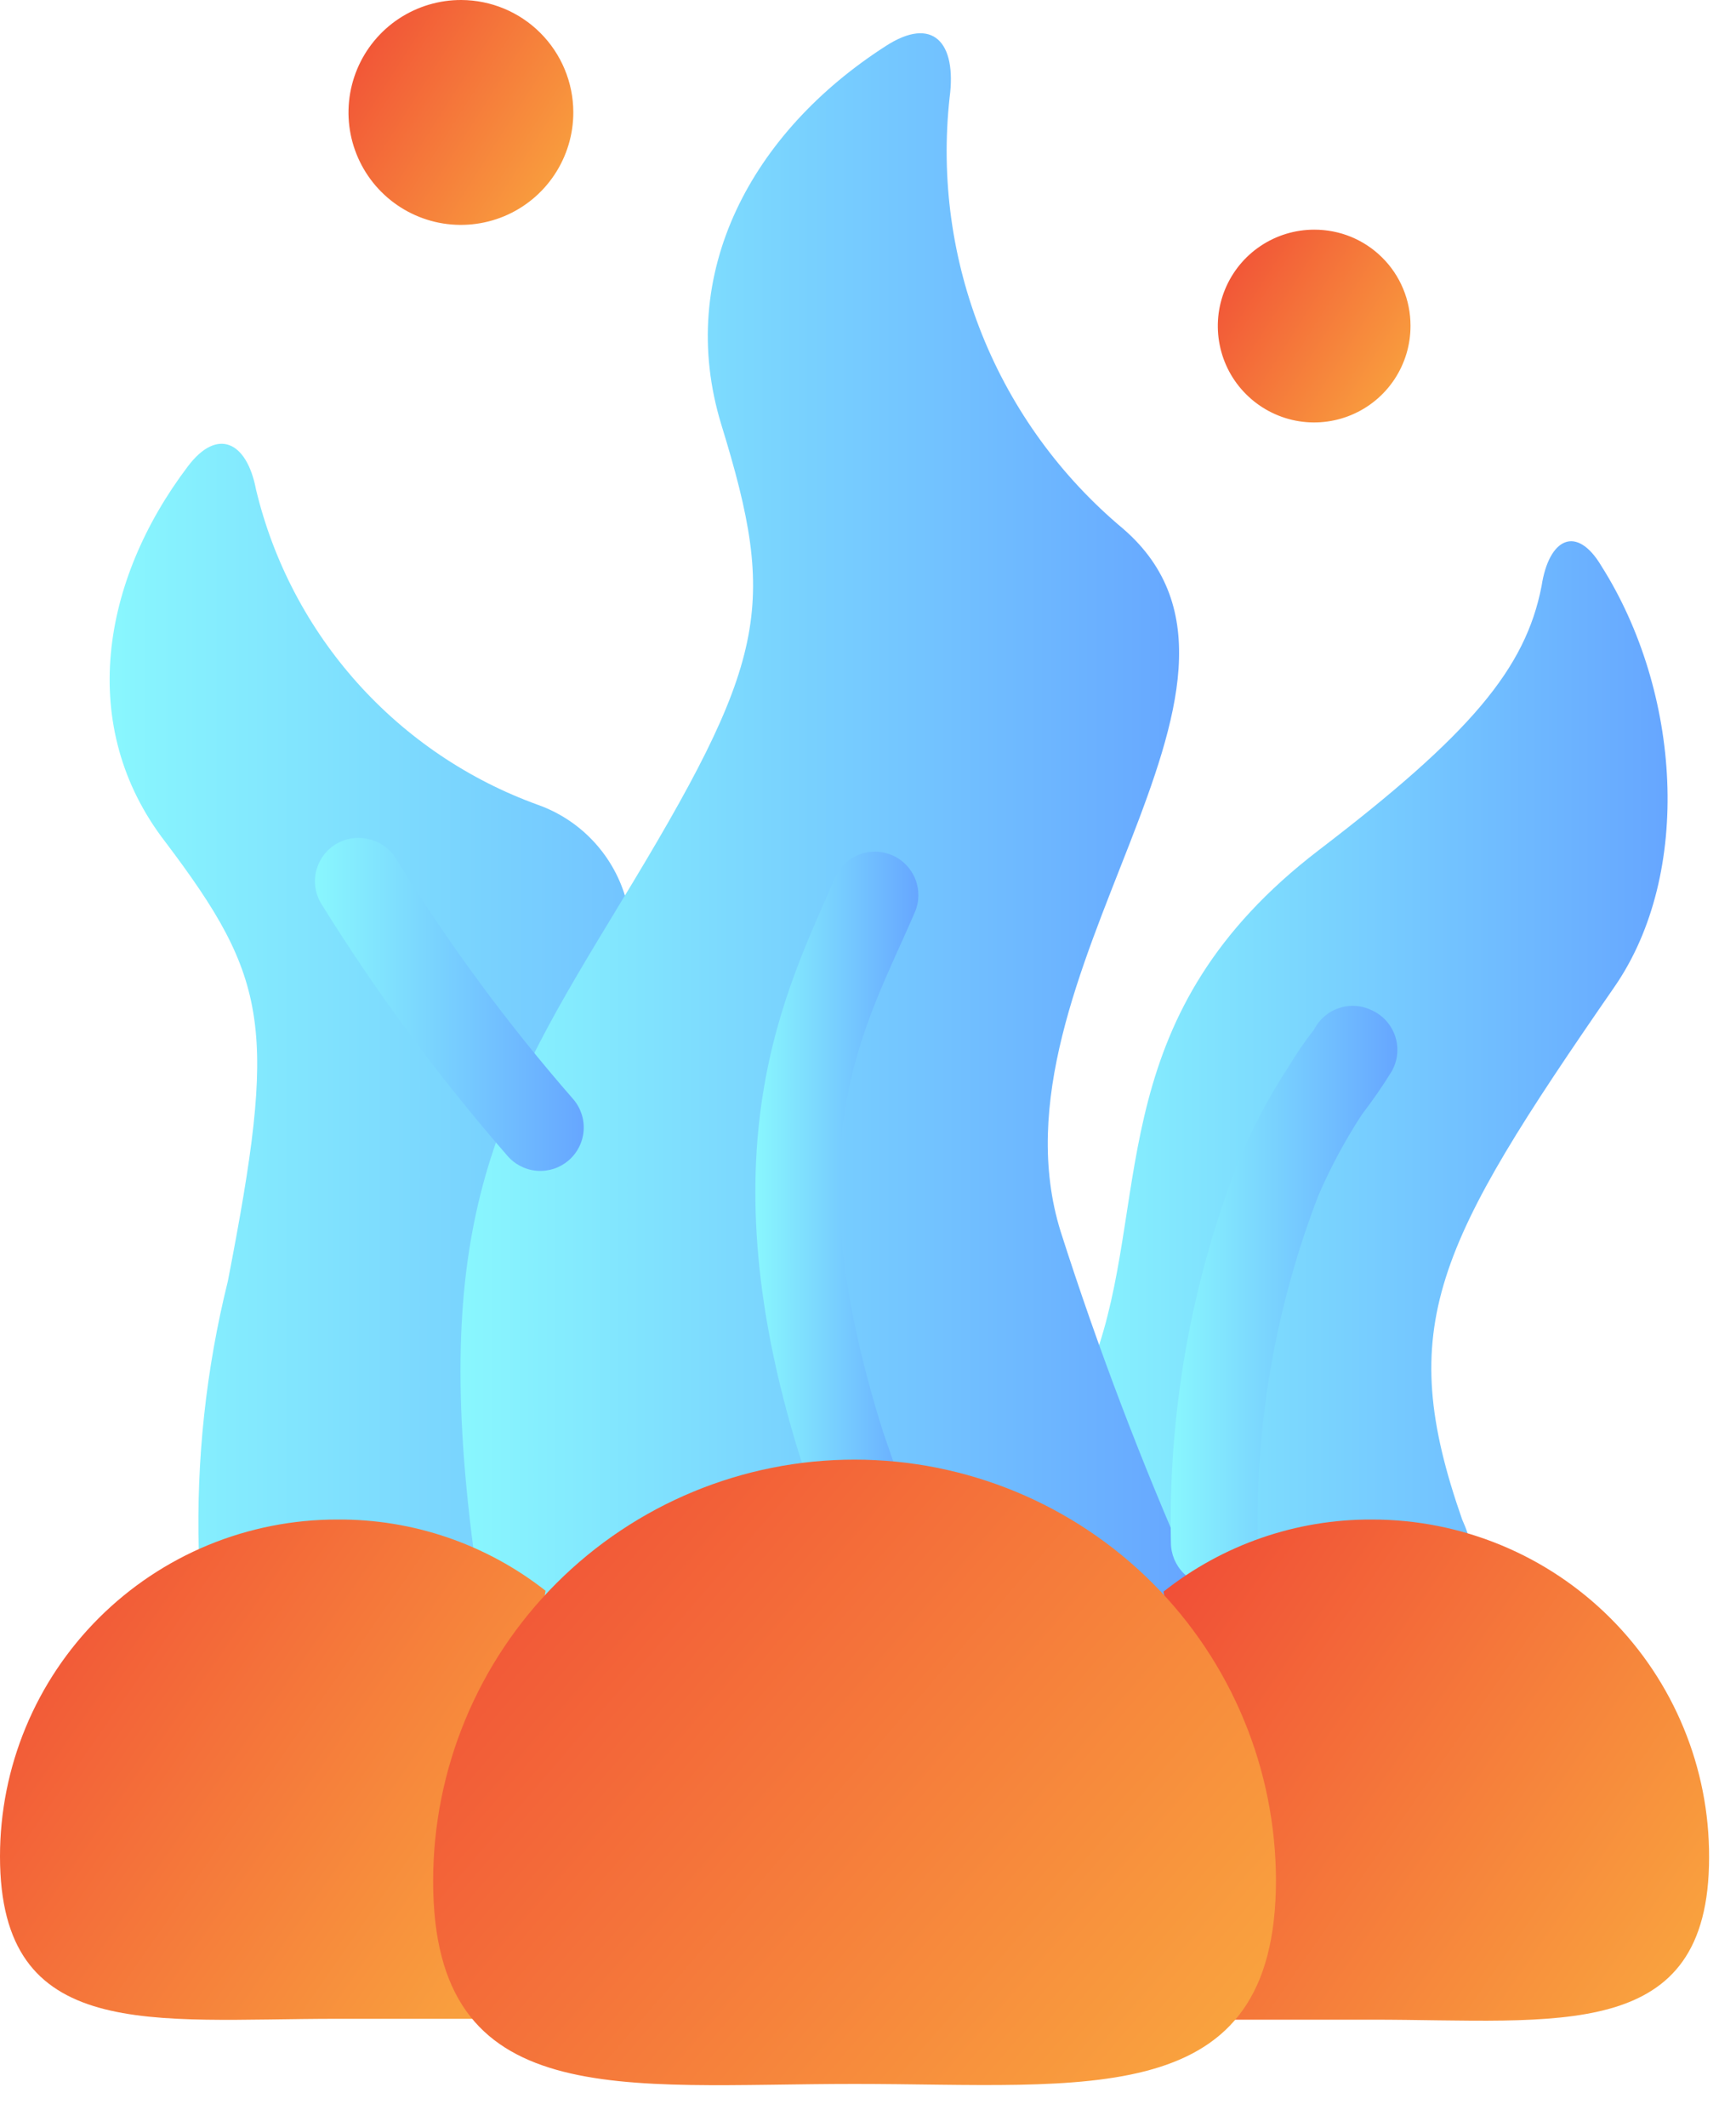 <?xml version="1.0" encoding="UTF-8"?> <svg xmlns="http://www.w3.org/2000/svg" width="40" height="49" viewBox="0 0 40 49" fill="none"> <path d="M35.52 13.499C35.15 15.409 33.87 16.919 30.39 19.579C25.49 23.329 26.49 27.399 25.32 31C21.62 38.809 28.32 39.91 28.32 39.91L32.98 40.099L33.82 35.33C33.783 35.217 33.739 35.107 33.69 34.999C32.13 30.54 33.07 28.7 37.2 22.73C39.01 20.11 38.73 15.93 36.9 13.04C36.33 12.079 35.69 12.389 35.52 13.499Z" fill="url(#paint0_linear_197_664)"></path> <path d="M4.33 10.74C2.33 13.38 1.77 16.74 3.8 19.38C6.22 22.58 6.38 23.68 5.25 29.51C4.747 31.537 4.522 33.623 4.58 35.71L6.98 38.83L18.28 39.38L21.5 30.11L14.4 20.63C14.252 20.15 13.994 19.712 13.647 19.349C13.3 18.986 12.873 18.709 12.4 18.54C10.8 17.963 9.369 16.997 8.234 15.73C7.099 14.463 6.297 12.934 5.9 11.28C5.69 10.17 5.01 9.84 4.33 10.74Z" fill="url(#paint1_linear_197_664)"></path> <path d="M32.5 7.5C32.502 7.94 32.373 8.37 32.131 8.736C31.888 9.103 31.542 9.389 31.137 9.558C30.731 9.728 30.284 9.773 29.853 9.689C29.422 9.604 29.025 9.393 28.714 9.083C28.402 8.773 28.19 8.378 28.104 7.947C28.017 7.516 28.06 7.069 28.228 6.663C28.396 6.257 28.68 5.909 29.046 5.665C29.411 5.421 29.84 5.29 30.28 5.29C30.571 5.289 30.86 5.345 31.129 5.455C31.398 5.566 31.643 5.728 31.849 5.934C32.056 6.139 32.219 6.383 32.331 6.652C32.443 6.921 32.5 7.209 32.5 7.5V7.5Z" fill="url(#paint2_linear_197_664)"></path> <path d="M10.91 35.69C9.91 28.03 11.51 25.39 14.27 20.84C17.69 15.22 17.92 14 16.62 9.78C15.55 6.28 17.34 3.03 20.41 1.06C21.49 0.36 22.05 0.97 21.88 2.25C21.676 4.106 21.934 5.985 22.632 7.717C23.33 9.45 24.446 10.983 25.88 12.18C30.05 15.79 22.6 22.47 24.44 28.37C25.298 31.052 26.299 33.685 27.44 36.26C27.44 36.26 24.92 40.37 24.64 40.69C24.36 41.01 11.07 42.37 10.91 35.69Z" fill="url(#paint3_linear_197_664)"></path> <path d="M13.21 2.58C13.212 3.093 13.061 3.595 12.777 4.023C12.494 4.45 12.089 4.784 11.616 4.981C11.142 5.178 10.62 5.23 10.117 5.131C9.614 5.031 9.151 4.784 8.788 4.421C8.426 4.059 8.179 3.596 8.079 3.093C7.979 2.59 8.032 2.068 8.229 1.594C8.426 1.121 8.76 0.716 9.187 0.432C9.615 0.149 10.117 -0.002 10.63 1.92396e-05C11.313 0.003 11.968 0.275 12.451 0.759C12.934 1.242 13.207 1.897 13.21 2.58Z" fill="url(#paint4_linear_197_664)"></path> <path d="M31.63 23.28C31.513 23.22 31.385 23.183 31.254 23.172C31.123 23.16 30.991 23.175 30.866 23.215C30.74 23.255 30.624 23.319 30.523 23.404C30.423 23.489 30.34 23.593 30.28 23.71C30.066 23.985 29.869 24.272 29.69 24.57C29.241 25.257 28.856 25.983 28.54 26.741C27.446 29.539 26.916 32.526 26.98 35.531C26.98 35.796 27.085 36.05 27.273 36.238C27.46 36.425 27.715 36.531 27.98 36.531C28.245 36.531 28.499 36.425 28.687 36.238C28.875 36.05 28.98 35.796 28.98 35.531C28.918 32.798 29.394 30.08 30.38 27.53C30.66 26.884 30.995 26.261 31.38 25.671C31.627 25.349 31.858 25.016 32.07 24.671C32.137 24.551 32.178 24.42 32.192 24.284C32.206 24.148 32.192 24.011 32.151 23.88C32.109 23.75 32.042 23.63 31.952 23.526C31.863 23.423 31.753 23.34 31.63 23.28Z" fill="url(#paint5_linear_197_664)"></path> <path d="M20.56 19.7C20.439 19.648 20.309 19.619 20.177 19.616C20.045 19.614 19.914 19.637 19.792 19.686C19.669 19.734 19.557 19.806 19.462 19.898C19.368 19.99 19.292 20.099 19.24 20.22C18.15 22.75 16.13 26.46 18.53 33.86C18.612 34.112 18.791 34.321 19.027 34.441C19.264 34.561 19.538 34.582 19.79 34.5C20.32 34.33 20.79 34.39 20.65 33.86L20.34 32.96C18.23 26.24 19.92 23.71 21.08 21.01C21.184 20.768 21.187 20.494 21.09 20.248C20.992 20.003 20.802 19.806 20.56 19.7V19.7Z" fill="url(#paint6_linear_197_664)"></path> <path d="M8.54 19.34C8.286 19.265 8.013 19.294 7.78 19.42C7.664 19.483 7.562 19.568 7.479 19.67C7.396 19.773 7.335 19.89 7.297 20.017C7.26 20.143 7.248 20.276 7.263 20.407C7.277 20.537 7.317 20.664 7.38 20.78C8.657 22.84 10.098 24.793 11.69 26.62C11.775 26.72 11.88 26.802 11.997 26.861C12.114 26.921 12.241 26.957 12.372 26.967C12.503 26.977 12.635 26.961 12.76 26.921C12.885 26.88 13 26.815 13.1 26.73C13.2 26.644 13.282 26.54 13.341 26.423C13.401 26.306 13.437 26.178 13.447 26.048C13.457 25.917 13.442 25.785 13.401 25.66C13.36 25.535 13.296 25.42 13.21 25.32C11.709 23.601 10.351 21.761 9.15 19.82C9.086 19.703 8.998 19.601 8.894 19.518C8.789 19.436 8.669 19.375 8.54 19.34Z" fill="url(#paint7_linear_197_664)"></path> <path d="M31.61 35C29.868 34.992 28.175 35.578 26.81 36.66L28.43 46.52C29.43 46.52 30.43 46.52 31.61 46.52C35.9 46.52 39.38 47.08 39.38 42.78C39.383 41.758 39.184 40.746 38.794 39.802C38.405 38.858 37.833 37.999 37.111 37.276C36.389 36.554 35.531 35.98 34.587 35.59C33.643 35.199 32.632 34.999 31.61 35Z" fill="url(#paint8_linear_197_664)"></path> <path d="M7.77 35C6.75 34.999 5.74 35.199 4.797 35.588C3.855 35.977 2.998 36.549 2.276 37.27C1.555 37.99 0.982 38.846 0.592 39.788C0.201 40.73 -8.46843e-07 41.74 0 42.76C0 47.06 3.48 46.5 7.77 46.5C8.9 46.5 9.98 46.5 10.95 46.5L12.57 36.64C11.202 35.565 9.51 34.987 7.77 35V35Z" fill="url(#paint9_linear_197_664)"></path> <path d="M29.4 43.3C29.4 48.66 25.06 48 19.69 48C14.32 48 9.98 48.69 9.98 43.33C9.98 40.755 11.003 38.285 12.824 36.464C14.645 34.643 17.115 33.62 19.69 33.62C22.265 33.62 24.735 34.643 26.556 36.464C28.377 38.285 29.4 40.755 29.4 43.33V43.3Z" fill="url(#paint10_linear_197_664)"></path> <defs> <linearGradient id="paint0_linear_197_664" x1="24.206" y1="26.283" x2="38.423" y2="26.283" gradientUnits="userSpaceOnUse"> <stop stop-color="#89F7FE"></stop> <stop offset="1" stop-color="#66A6FF"></stop> </linearGradient> <linearGradient id="paint1_linear_197_664" x1="2.526" y1="24.801" x2="21.5" y2="24.801" gradientUnits="userSpaceOnUse"> <stop stop-color="#89F7FE"></stop> <stop offset="1" stop-color="#66A6FF"></stop> </linearGradient> <linearGradient id="paint2_linear_197_664" x1="28.06" y1="5.29" x2="33.227" y2="8.592" gradientUnits="userSpaceOnUse"> <stop stop-color="#F04A36"></stop> <stop offset="1" stop-color="#FAA93F"></stop> </linearGradient> <linearGradient id="paint3_linear_197_664" x1="10.61" y1="20.893" x2="27.44" y2="20.893" gradientUnits="userSpaceOnUse"> <stop stop-color="#89F7FE"></stop> <stop offset="1" stop-color="#66A6FF"></stop> </linearGradient> <linearGradient id="paint4_linear_197_664" x1="8.03" y1="0" x2="14.058" y2="3.853" gradientUnits="userSpaceOnUse"> <stop stop-color="#F04A36"></stop> <stop offset="1" stop-color="#FAA93F"></stop> </linearGradient> <linearGradient id="paint5_linear_197_664" x1="26.975" y1="29.849" x2="32.197" y2="29.849" gradientUnits="userSpaceOnUse"> <stop stop-color="#89F7FE"></stop> <stop offset="1" stop-color="#66A6FF"></stop> </linearGradient> <linearGradient id="paint6_linear_197_664" x1="17.404" y1="27.083" x2="21.16" y2="27.083" gradientUnits="userSpaceOnUse"> <stop stop-color="#89F7FE"></stop> <stop offset="1" stop-color="#66A6FF"></stop> </linearGradient> <linearGradient id="paint7_linear_197_664" x1="7.257" y1="23.134" x2="13.45" y2="23.134" gradientUnits="userSpaceOnUse"> <stop stop-color="#89F7FE"></stop> <stop offset="1" stop-color="#66A6FF"></stop> </linearGradient> <linearGradient id="paint8_linear_197_664" x1="26.81" y1="35" x2="40.691" y2="44.66" gradientUnits="userSpaceOnUse"> <stop stop-color="#F04A36"></stop> <stop offset="1" stop-color="#FAA93F"></stop> </linearGradient> <linearGradient id="paint9_linear_197_664" x1="0" y1="35" x2="13.865" y2="44.666" gradientUnits="userSpaceOnUse"> <stop stop-color="#F04A36"></stop> <stop offset="1" stop-color="#FAA93F"></stop> </linearGradient> <linearGradient id="paint10_linear_197_664" x1="9.98" y1="33.62" x2="28.253" y2="49.36" gradientUnits="userSpaceOnUse"> <stop stop-color="#F04A36"></stop> <stop offset="1" stop-color="#FAA93F"></stop> </linearGradient> </defs> </svg> 